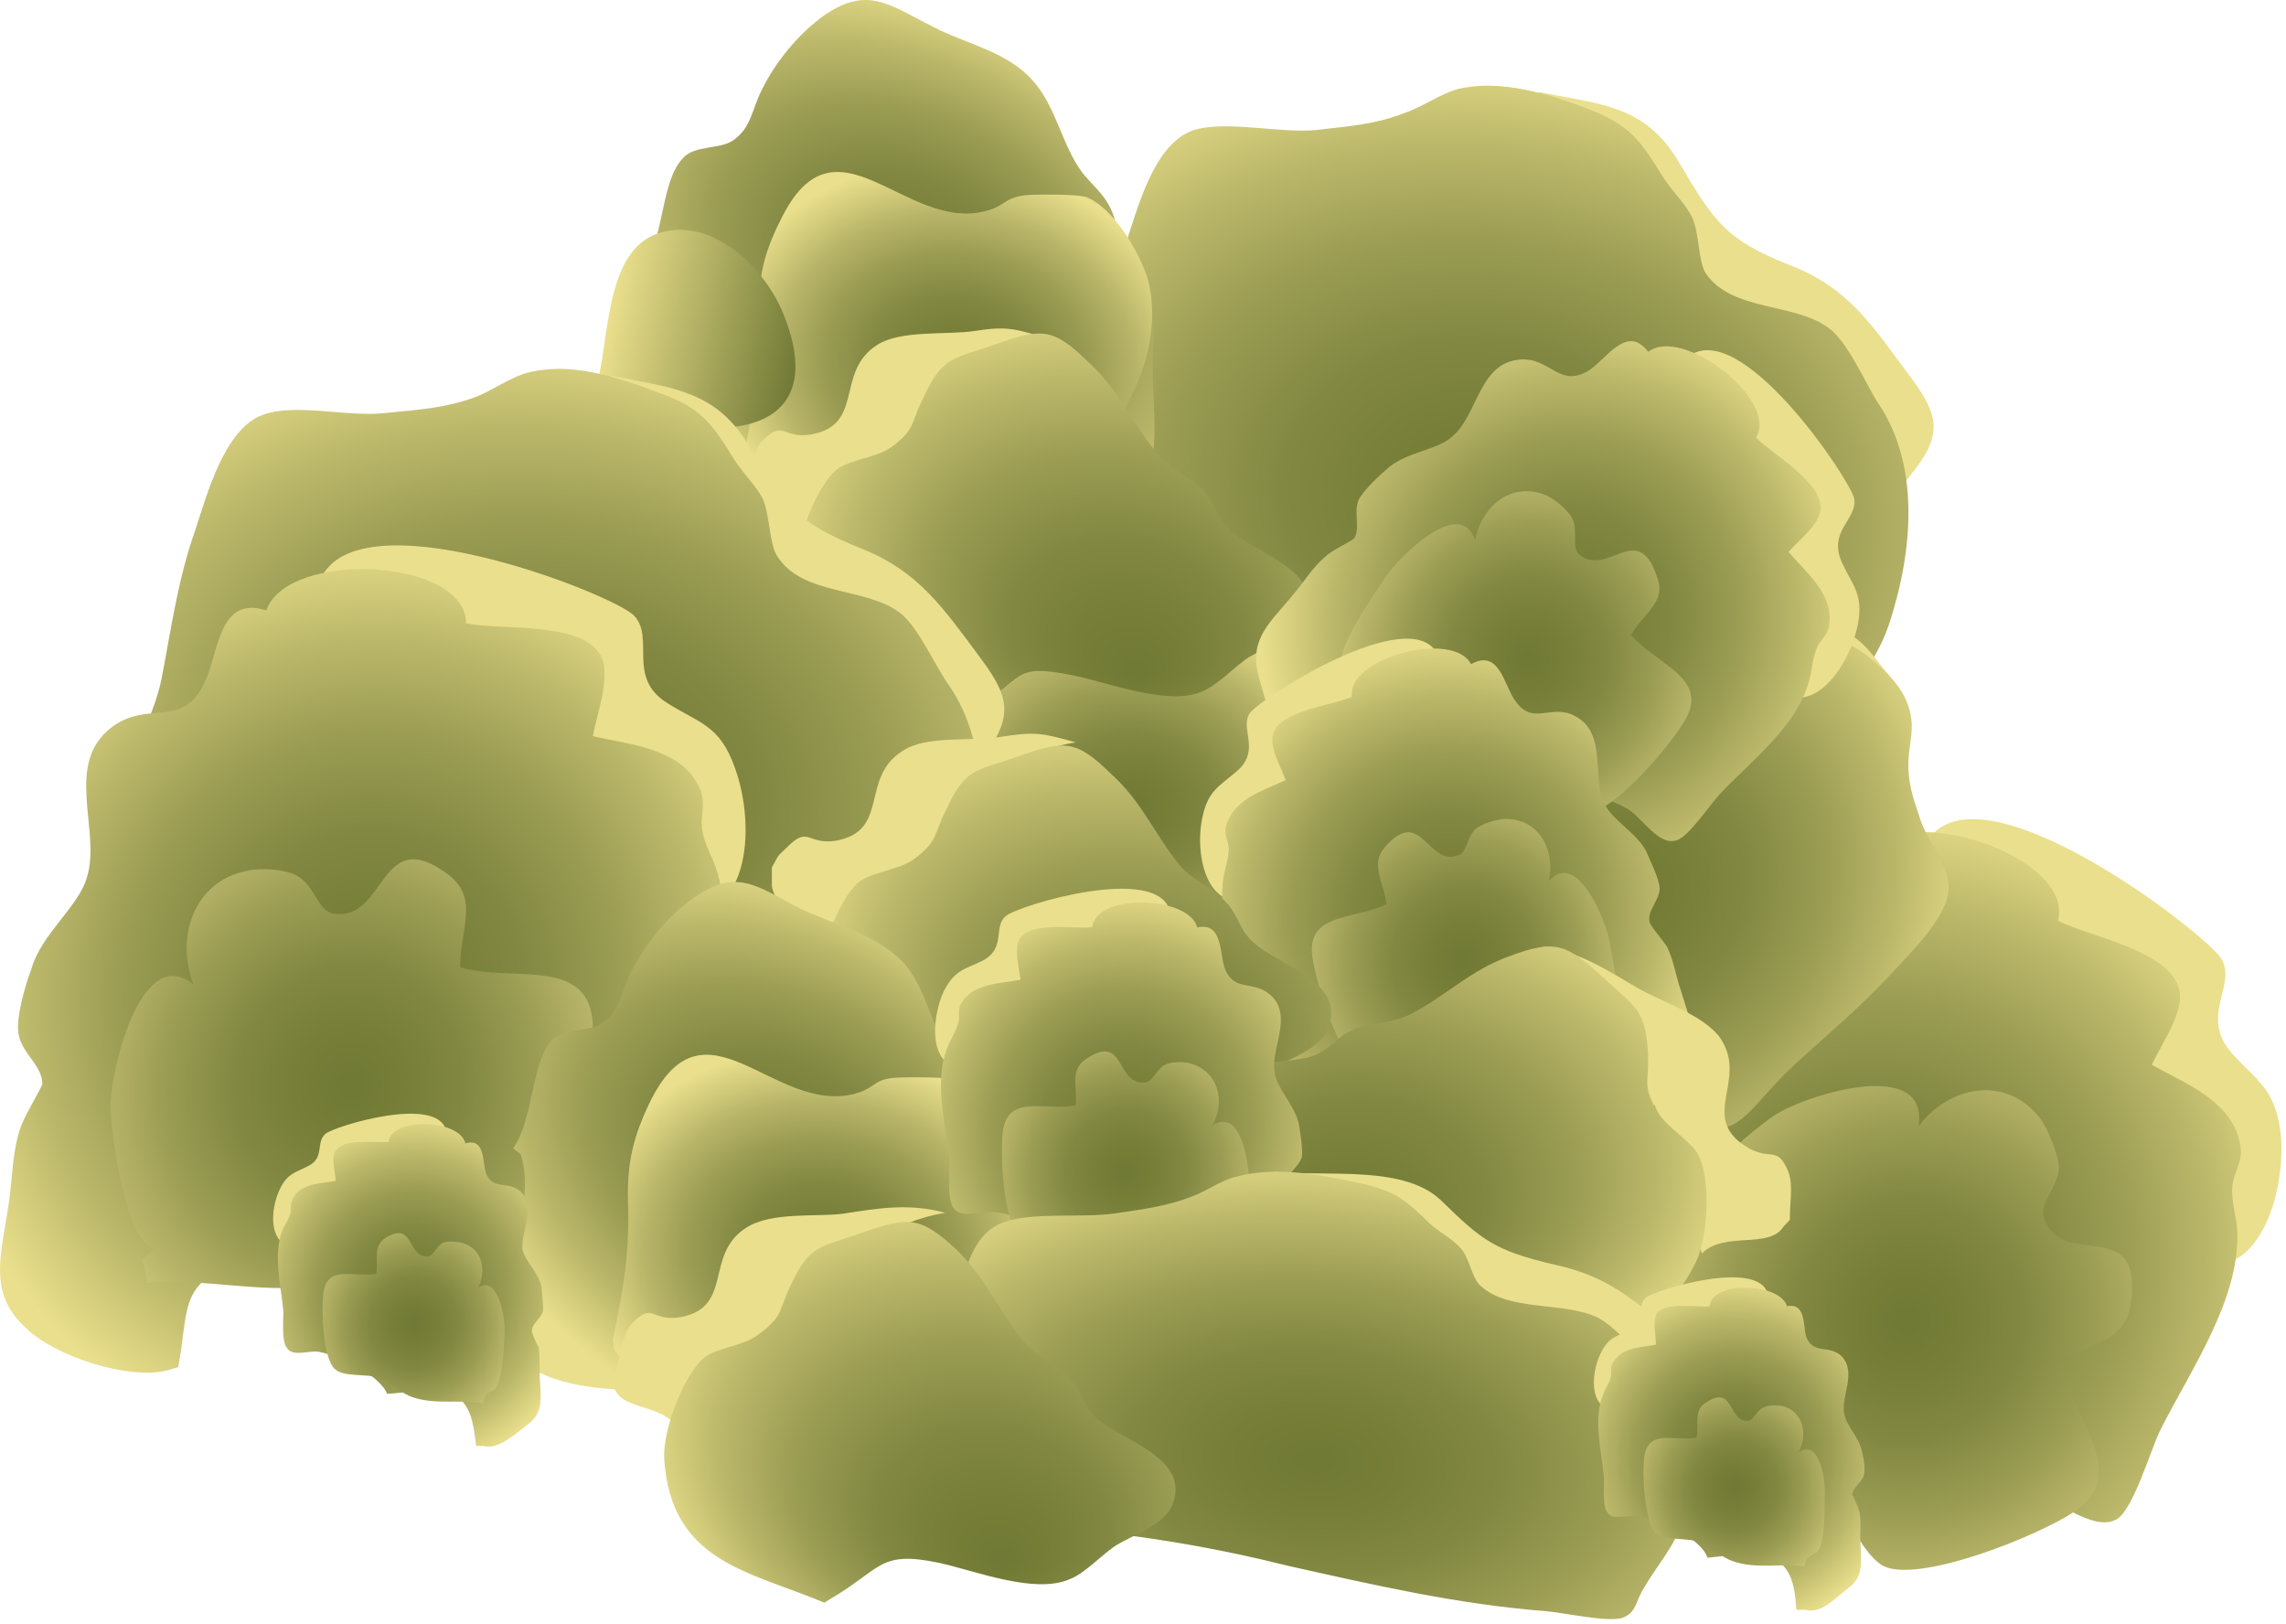 
        <svg xmlns:rdf="http://www.w3.org/1999/02/22-rdf-syntax-ns#" xmlns="http://www.w3.org/2000/svg" xmlns:cc="http://creativecommons.org/ns#" xmlns:xlink="http://www.w3.org/1999/xlink" xmlns:dc="http://purl.org/dc/elements/1.1/" x="0px" y="0px" width="501" height="356" viewBox="0 0 501 356" xml:space="preserve">
            <title>Porites lobata (lobe coral)</title>
            <desc xmlns:ian_image_library="https://ian.umces.edu/media-library/">
                <ian_image_library:title>Porites lobata (lobe coral)</ian_image_library:title>
                <ian_image_library:descr>Illustration of lobe coral (Porites lobata).</ian_image_library:descr>
                <ian_image_library:scene>
                    <ian_image_library:contains>reef, corals, koa, amu, Cnidaria, Anthozoa, Hexacorallia, Scleractinia, Poritidae, Porites </ian_image_library:contains>
                    <ian_image_library:when>2010-07-30</ian_image_library:when>
                </ian_image_library:scene>
            </desc>
            
<defs>
</defs>
<path fill="#EADF8C" d="M422.552,184.093c11.633-17.45,60.708,20.303,64.337,26.093c3.344,6.013-4.969,12.467,2.277,20.673
	c5.537,6.107,9.589,7.847,10.695,17.782c1.275,14.28-6.245,35.542-21.781,26.336c-10.419-5.792-5.926-12.202-9.732-23.024
	c-1.256-4.091-4.569-7.329-5.549-11.623c-1.129-5.209,2.172-12.182,0.496-16.864c-1.962-4.534-15.229-12.791-19.532-16.283
	c-8.091-6.182-16.244-7.679-19.967-17.065c-0.474-1.383-1.243-2.615-2.203-4.145L422.552,184.093z"/>
<radialGradient id="ian_symbols_c2d37758debdb4745186a62fc7e696bd" cx="501.007" cy="466.506" r="150.491" gradientTransform="matrix(0.585 0.305 0.303 -0.619 -24.893 413.291)" gradientUnits="userSpaceOnUse">
	<stop  offset="0" style="stop-color:#707935"/>
	<stop  offset="0.164" style="stop-color:#767E37"/>
	<stop  offset="0.35" style="stop-color:#828842"/>
	<stop  offset="0.547" style="stop-color:#999B52"/>
	<stop  offset="0.751" style="stop-color:#B9B669"/>
	<stop  offset="0.959" style="stop-color:#E2D986"/>
	<stop  offset="1" style="stop-color:#EADF8C"/>
</radialGradient>
<path fill="url(#ian_symbols_c2d37758debdb4745186a62fc7e696bd)" d="M340.631,346.959c-8.68-0.294-15.955-14.132-20.838-21.916c-6.191-9.936-1.076-17.383,3.227-27.528
	c2.036-4.882,3.228-10.493,6.561-15.354c1.033-1.709,6.813-7.447,7.129-8.269c0.992-3.818-2.657-7.679-2.13-12.277
	c0.401-3.43,4.157-9.64,5.77-12.539c4.503-7.077,13.511-10.326,17.285-16.527c5.17-8.756,0.93-25.028,13.101-30.08
	c9.091-3.765,14.829,4.726,22.001-3.535c4.725-5.325,7.625-18.377,17.128-12c8.058-11.607,44.782,0.917,41.175,14.849
	c6.792,3.429,23.521,6.359,26.356,14.334c1.888,4.999-3.639,12.487-5.791,17.233c7.277,4.177,18.174,7.983,19.472,18.225
	c0.398,3.355-1.668,5.507-1.848,8.597c-0.211,3.745,1.004,6.392,1.107,9.944c0.465,15-10.398,30.293-17.001,43.54
	c-2.025,4.239-5.695,16.737-9.238,19.175c-4.895,3.059-12.023-3.564-17.972-4.925c-10.939-1.888-37.104-0.2-44.951,8.975
	c-10.168-4.683-22.729-12.562-34.235-12.593c-12.689,0.063-18.964,12.487-24.068,22.677h-2.238V346.959z"/>
<radialGradient id="ian_symbols_39217b0000f7b7846d5d15f94226e510" cx="653.252" cy="435.442" r="110.498" gradientTransform="matrix(0.196 0.654 0.628 -0.219 16.615 -42.404)" gradientUnits="userSpaceOnUse">
	<stop  offset="0" style="stop-color:#707935"/>
	<stop  offset="0.165" style="stop-color:#767E37"/>
	<stop  offset="0.351" style="stop-color:#828842"/>
	<stop  offset="0.547" style="stop-color:#999B52"/>
	<stop  offset="0.75" style="stop-color:#B8B569"/>
	<stop  offset="0.956" style="stop-color:#E1D886"/>
	<stop  offset="1" style="stop-color:#EADF8C"/>
</radialGradient>
<path fill="url(#ian_symbols_39217b0000f7b7846d5d15f94226e510)" d="M368.161,268.469c-2.215-5.621,17.17-22.212,21.948-24.764c7.214-4.093,32.547-11.855,30.386,3.1
	c6.792-8.9,18.94-11.188,26.388-2.024c1.823,2.258,4.249,8.175,4.367,11.074c-0.212,4.387-4.41,7.856-3.313,10.99
	c4.028,11.928,21.811-1.098,19.037,18.898c-1.35,8.731-8.85,8.31-15.473,12.667c2.553,12.222,15.862,24.712,2.826,33.076
	c-8.174,5.314-33.676,15.512-41.543,11.739c-6.023-3.483-9.546-15.926-14.671-21.452c-5.336-5.791-12.277-8.038-17.593-13.839
	c-8.711-10.525-11.749-25.607-19.228-36.872c1.14-0.928,3.102-3.228,3.797-3.459L368.161,268.469z"/>
<path fill="#EADF8C" d="M405.222,114.199c5.717-1.044,12.119-7.793,15.694-13.009c5.105-7.42,2.817-11.766-2.552-19.028
	c-8.1-10.862-13.246-19.12-26.094-24.045c-14.133-5.622-16.538-9.449-24.353-22.622c-7.436-12.579-17.202-12.59-30.829-15.357
	L405.222,114.199z"/>
<radialGradient id="ian_symbols_fd7bf99b2b55e7f43952047587b82064" cx="290.519" cy="611.239" r="198.607" gradientTransform="matrix(0.644 0.131 0.103 -0.506 76.438 381.973)" gradientUnits="userSpaceOnUse">
	<stop  offset="0" style="stop-color:#707935"/>
	<stop  offset="0.164" style="stop-color:#767E37"/>
	<stop  offset="0.35" style="stop-color:#828842"/>
	<stop  offset="0.547" style="stop-color:#999B52"/>
	<stop  offset="0.751" style="stop-color:#B9B669"/>
	<stop  offset="0.959" style="stop-color:#E2D986"/>
	<stop  offset="1" style="stop-color:#EADF8C"/>
</radialGradient>
<path fill="url(#ian_symbols_fd7bf99b2b55e7f43952047587b82064)" d="M244.455,118.817c-17.434-5.453-8.373-17.501-5.337-32.368c2.231-10.742,3.75-21.89,7.385-32.42
	c2.716-7.885,6.116-22.122,14.733-25.381c6.961-2.437,19.069,0.606,27.095-0.143c7.541-0.88,13.258-1.26,19.712-3.829
	c3.84-1.329,7.32-3.929,11.265-5.109c9.166-2.314,19.682,0.864,28.539,4.229c9.515,3.638,11.519,6.839,16.696,15.113
	c1.697,2.742,4.821,5.67,6.245,8.628c1.688,3.385,1.308,9.582,3.026,12.339c5.759,8.512,19.713,6.375,27.147,12.15
	c4.007,3.006,7.857,11.876,10.517,16.137c9.491,13.843,7.752,32.791,2.457,48.848c-3.037,8.712-8.714,14.602-12.953,22.111
	c-2.615,3.967-2.615,7.368-6.539,8.543c-3.544,1.17-14.217-3.012-18.1-3.766c-21.367-4.288-40.71-12.149-60.392-20.456
	c-14.712-5.9-27.896-10.658-43.391-14.349c-8.699-2.405-16.131-8.832-25.074-10.22L244.455,118.817z"/>
<radialGradient id="ian_symbols_15f042c25335f1649565af9f11798d66" cx="169.677" cy="698.354" r="126.388" gradientTransform="matrix(0.572 0.329 0.224 -0.418 -53.045 296.691)" gradientUnits="userSpaceOnUse">
	<stop  offset="0" style="stop-color:#707935"/>
	<stop  offset="0.164" style="stop-color:#767E37"/>
	<stop  offset="0.35" style="stop-color:#828842"/>
	<stop  offset="0.547" style="stop-color:#999B52"/>
	<stop  offset="0.751" style="stop-color:#B9B669"/>
	<stop  offset="0.959" style="stop-color:#E2D986"/>
	<stop  offset="1" style="stop-color:#EADF8C"/>
</radialGradient>
<path fill="url(#ian_symbols_15f042c25335f1649565af9f11798d66)" d="M141.153,58.226c4.509-6.427,3.66-18.65,8.596-23.64c2.49-2.838,8.28-1.761,11.132-3.976
	c3.766-2.791,3.766-6.207,6.003-10.779c2.99-6.107,7.973-12.393,13.879-16.553c9.507-6.55,14.46-2.016,23.757,2.604
	c6.971,3.698,16.019,5.278,21.747,11.698c5.3,5.8,6.381,14.28,11.091,20.47c3.191,3.75,5.347,5.164,6.802,9.557
	c1.124,3.797-0.607,7.837,1.091,11.222c1.494,3.102,5.289,3.725,6.76,7.458c1.703,4.039,0.548,9.007,0.624,13.219
	c-0.043,18.301,4.54,29.027-16.86,35.613c-17.33,4.89-39.593-3.518-57.583-3.75c-10.389-0.299-34.445,1.336-38.543-12.039
	c-3.755-12.092,7.287-27.09,3.173-39.811L141.153,58.226z"/>
<radialGradient id="ian_symbols_ecbc40e4893285e435607adde018c90c" cx="106.954" cy="646.639" r="80.748" gradientTransform="matrix(0.644 0.131 0.111 -0.542 69.247 417.07)" gradientUnits="userSpaceOnUse">
	<stop  offset="0" style="stop-color:#707935"/>
	<stop  offset="0.165" style="stop-color:#767E37"/>
	<stop  offset="0.351" style="stop-color:#828842"/>
	<stop  offset="0.547" style="stop-color:#999B52"/>
	<stop  offset="0.75" style="stop-color:#B8B569"/>
	<stop  offset="0.956" style="stop-color:#E1D886"/>
	<stop  offset="1" style="stop-color:#EADF8C"/>
</radialGradient>
<path fill="url(#ian_symbols_ecbc40e4893285e435607adde018c90c)" d="M163.006,100.021c2.157-10.875,3.708-19.935,3.328-30.119c-0.272-8.537,0.914-14.146,4.726-21.656
	c12.013-24.934,27.215,2.762,45.061-2.016c4.726-1.271,3.909-3.273,10.088-3.549c2.504-0.073,9.719-0.123,11.787,0.49
	c5.541,2.062,10.994,10.786,13.304,17.186c4.558,14.793-4.296,33.931-16.421,41.06c-9.034,5.247-26.44,8.691-36.418,7.689
	c-5.88-0.575-34.769-3.962-35.196-10.067"/>
<radialGradient id="ian_symbols_3025d580a3bad1b46583e8b5f7b47fbb" cx="193.747" cy="521.816" r="80.724" gradientTransform="matrix(0.644 0.131 0.111 -0.542 65.82 433.875)" gradientUnits="userSpaceOnUse">
	<stop  offset="0" style="stop-color:#707935"/>
	<stop  offset="0.165" style="stop-color:#767E37"/>
	<stop  offset="0.351" style="stop-color:#828842"/>
	<stop  offset="0.547" style="stop-color:#999B52"/>
	<stop  offset="0.75" style="stop-color:#B8B569"/>
	<stop  offset="0.956" style="stop-color:#E1D886"/>
	<stop  offset="1" style="stop-color:#EADF8C"/>
</radialGradient>
<path fill="url(#ian_symbols_3025d580a3bad1b46583e8b5f7b47fbb)" d="M201.603,195.759c2.125-10.895,3.782-19.8,3.385-29.947c-0.315-8.713,0.912-14.182,4.637-21.812
	c12.054-24.944,27.338,2.89,45.149-1.872c5.058-1.456,3.813-3.439,10.025-3.728c2.511-0.071,9.798,0.062,11.876,0.664
	c5.546,2.045,10.988,10.756,13.205,17.038c4.662,14.922-4.208,34.087-16.316,41.217c-9.06,5.252-26.547,8.513-36.423,7.677
	c-5.996-0.716-34.885-4.122-35.296-10.238"/>
<linearGradient id="ian_symbols_b92591639de688548912a2d6873bce95" gradientUnits="userSpaceOnUse" x1="-52.942" y1="507.93" x2="-10.281" y2="507.93" gradientTransform="matrix(0.98 0.2 0.2 -0.98 83.909 576.553)">
	<stop  offset="0" style="stop-color:#EADF8C"/>
	<stop  offset="1" style="stop-color:#707935"/>
</linearGradient>
<path fill="url(#ian_symbols_b92591639de688548912a2d6873bce95)" d="M131.354,81.983c2.22-10.72,2.035-28.039,13.733-31.096c11.27-3.018,22.645,7.714,26.763,18.324
	c14.606,36.989-40.221,24.095-39.495,13L131.354,81.983z"/>
<path fill="#EADF8C" d="M163.207,107.767c1.488-3.045,1.351-8.712,3.734-11.028c4.936-5.009,4.408-0.417,10.938-1.54
	c11.755-2.22,4.999-13.752,14.476-19.681c5.178-3.232,15.26-2.087,21.093-2.969c7.73-1.213,9.077-0.393,16.823,1.785
	c-22.529,3.455-30.513,30.673-52.835,46.015c-2.411-6.566-12.936-9.15-13.744-15.205"/>
<radialGradient id="ian_symbols_8f034fd357aff894b19427677b31355a" cx="166.749" cy="567.466" r="113.492" fx="186.463" fy="519.839" gradientTransform="matrix(0.644 0.131 0.102 -0.5 76.16 383.157)" gradientUnits="userSpaceOnUse">
	<stop  offset="0" style="stop-color:#707935"/>
	<stop  offset="0.164" style="stop-color:#767E37"/>
	<stop  offset="0.35" style="stop-color:#828842"/>
	<stop  offset="0.547" style="stop-color:#999B52"/>
	<stop  offset="0.751" style="stop-color:#B9B669"/>
	<stop  offset="0.959" style="stop-color:#E2D986"/>
	<stop  offset="1" style="stop-color:#EADF8C"/>
</radialGradient>
<path fill="url(#ian_symbols_8f034fd357aff894b19427677b31355a)" d="M213.296,155.502c11.496-6.759,8.168-10.268,21.748-7.511c7.764,1.526,20.825,6.767,28.212,3.629
	c3.746-1.478,7.479-5.728,10.526-7.642c4.061-2.331,10.842-4.436,12.488-9.287c3.575-9.872-11.434-13.475-16.665-18.495
	c-3.037-2.77-3.143-5.679-5.864-8.669c-2.71-2.963-7.041-4.514-10.246-8.248c-5.404-6.619-8.185-13.801-15.003-19.961
	c-7.687-7.526-10.177-7.436-20.307-3.88c-9.388,3.312-11.56,2.569-15.72,11.527c-3.069,5.969-1.608,6.952-7.142,11.055
	c-3.569,2.452-9.372,2.673-12.134,5.045c-4.418,3.823-9.081,16.079-8.443,21.849c1.423,22.691,18.073,24.828,35.068,31.646
	L213.296,155.502z"/>
<path fill="#EADF8C" d="M201.799,176.295c5.3-0.977,12.016-7.942,15.354-12.778c5.042-7.595,3.159-11.977-2.229-19.244
	c-8.174-11.017-13.626-19.084-26.095-24.031c-14.127-5.643-16.906-9.417-24.622-22.435c-7.456-12.565-17.328-12.772-30.56-15.546
	L201.799,176.295z"/>
<radialGradient id="ian_symbols_2c23d5973cac3234ada2dba066c8fd04" cx="4.467" cy="463.918" r="200.063" gradientTransform="matrix(0.644 0.131 0.103 -0.506 71.318 407.081)" gradientUnits="userSpaceOnUse">
	<stop  offset="0" style="stop-color:#707935"/>
	<stop  offset="0.164" style="stop-color:#767E37"/>
	<stop  offset="0.35" style="stop-color:#828842"/>
	<stop  offset="0.547" style="stop-color:#999B52"/>
	<stop  offset="0.751" style="stop-color:#B9B669"/>
	<stop  offset="0.959" style="stop-color:#E2D986"/>
	<stop  offset="1" style="stop-color:#EADF8C"/>
</radialGradient>
<path fill="url(#ian_symbols_2c23d5973cac3234ada2dba066c8fd04)" d="M37.789,179.084c-17.451-5.458-5.433-15.463-2.379-30.333c2.093-10.889,3.628-22.021,7.335-32.42
	c2.642-8.026,6.441-22.296,14.766-25.377c7.167-2.769,19.075,0.628,27.306-0.479c7.214-0.702,12.909-1.083,19.486-3.486
	c3.738-1.504,7.534-4.277,11.164-5.259c9.466-2.542,19.687,0.871,28.571,4.208c9.814,3.453,11.907,6.819,16.981,14.924
	c1.807,2.893,4.813,5.673,6.228,8.621c1.503,3.755,1.334,9.588,3.054,12.346c5.542,8.866,19.501,6.729,26.941,12.498
	c3.902,2.854,7.826,11.883,10.8,15.969c9.404,13.685,7.747,32.791,2.068,48.88c-2.947,8.838-8.327,14.534-12.941,22.105
	c-2.204,3.924-2.31,7.173-6.154,8.522c-3.837,1.328-14.501-2.849-18.377-3.597c-21.093-4.482-40.458-12.34-60.507-20.62
	c-14.735-5.894-27.795-10.482-43.063-14.533c-8.639-2.278-16.358-8.485-25.351-9.903L37.789,179.084z"/>
<path fill="#EADF8C" d="M333.693,152.079c-0.496-3.508,2.51-10.273,4.936-14.534c3.775-6.207,7.511-7.036,13.395-7.121
	c9.534-0.417,16.327-1.054,22.783,3.829c7.552,5.278,10.473,5.159,21.314,3.469c10.22-1.291,12.772,4.108,18.005,10.437
	L333.693,152.079z"/>
<radialGradient id="ian_symbols_4003f3a9e3e71264c95e33b6e7d99439" cx="849.263" cy="381.225" r="199.422" gradientTransform="matrix(-0.248 -0.302 0.316 -0.286 445.203 560.967)" gradientUnits="userSpaceOnUse">
	<stop  offset="0" style="stop-color:#707935"/>
	<stop  offset="0.164" style="stop-color:#767E37"/>
	<stop  offset="0.35" style="stop-color:#828842"/>
	<stop  offset="0.547" style="stop-color:#999B52"/>
	<stop  offset="0.751" style="stop-color:#B9B669"/>
	<stop  offset="0.959" style="stop-color:#E2D986"/>
	<stop  offset="1" style="stop-color:#EADF8C"/>
</radialGradient>
<path fill="url(#ian_symbols_4003f3a9e3e71264c95e33b6e7d99439)" d="M372.021,244.629c7.984,7.341,12.045-3.098,21.621-11.619c6.475-5.948,13.753-12.002,19.827-18.562
	c4.842-5.169,13.575-13.617,13.575-19.767c0.063-5.347-4.978-10.692-6.35-15.598c-1.465-4.383-2.668-7.656-2.415-12.687
	c0.097-2.616,0.972-5.948,0.633-8.517c-0.601-6.392-5.368-10.647-9.648-14.123c-5.001-3.898-7.71-3.46-14.439-2.675
	c-2.406,0.226-5.2-0.136-7.426,0.386c-2.89,0.773-6.687,3.554-9.111,3.78c-7.12,0.855-9.24-8.011-14.915-9.613
	c-3.059-0.796-9.997,0.996-13.625,1.339c-11.729,0.955-24.111,10.364-33.414,20.646c-5.357,5.695-7.721,11.423-11.707,17.317
	c-2.299,3.112-4.324,4.626-4.314,7.373c0.033,2.743,5.517,6.76,7.057,8.554c7.995,10.084,18.384,17.182,28.646,24.807
	c7.752,5.568,14.007,10.8,20.399,17.646c3.796,3.996,10.146,5.336,13.225,9.587L372.021,244.629z"/>
<path fill="#EADF8C" d="M69.904,127.837c6.909-20.256,64.32,2.288,68.997,7.023c4.774,4.883-1.697,13.61,7.342,19.221
	c7.077,4.484,11.466,4.742,14.793,14.129c4.903,13.305,3.143,35.648-14.324,31.483c-11.619-2.944-8.717-10.518-14.93-19.792
	c-2.615-3.471-6.533-5.701-8.827-9.372c-2.473-4.624-0.623-12.561-3.708-16.168c-2.991-4.065-17.677-8.501-22.702-10.446
	c-9.491-3.638-17.94-2.816-23.79-10.859c-1.075-1.026-1.834-2.24-3.095-3.579L69.904,127.837z"/>
<radialGradient id="ian_symbols_b4c7f6f1ee05abb4796c134f479847cd" cx="-43.09" cy="489.317" r="147.807" gradientTransform="matrix(0.644 0.131 0.138 -0.677 41.173 554.761)" gradientUnits="userSpaceOnUse">
	<stop  offset="0" style="stop-color:#707935"/>
	<stop  offset="0.164" style="stop-color:#767E37"/>
	<stop  offset="0.35" style="stop-color:#828842"/>
	<stop  offset="0.547" style="stop-color:#999B52"/>
	<stop  offset="0.751" style="stop-color:#B9B669"/>
	<stop  offset="0.959" style="stop-color:#E2D986"/>
	<stop  offset="1" style="stop-color:#EADF8C"/>
</radialGradient>
<path fill="url(#ian_symbols_b4c7f6f1ee05abb4796c134f479847cd)" d="M36.623,300.333c-8.458,2.128-24.406-3.008-30.818-9.168c-8.669-7.763-5.496-16.347-3.902-27.338
	c0.849-5.42,0.727-11.094,2.505-16.433c0.442-1.983,4.846-9.195,4.877-9.85c-0.074-4.198-4.709-6.835-5.257-11.159
	c-0.518-3.523,1.508-10.494,2.794-13.858c2.237-8.015,10.509-13.794,12.287-20.44c3.011-10.172-5.074-24.473,5.151-32.538
	c8.005-6.274,15.51,0.28,20.383-9.564c3.312-6.297,3.004-19.702,13.7-16.211c4.767-13.412,43.833-11.45,43.8,2.81
	c7.368,1.572,24.413-0.38,29.104,6.449c3.097,4.245-0.362,12.985-1.322,18.288c8.037,1.957,19.839,2.468,23.634,11.967
	c1.124,3.154-0.169,5.854,0.365,8.711c0.574,3.675,2.506,6.069,3.401,9.562c4.193,14.176-2.625,31.811-5.453,46.311
	c-0.939,4.642-1.318,17.635-4.33,20.989c-4.023,4.438-12.392-0.116-18.5,0.306c-11.222,1.074-35.997,9.743-41.401,20.799
	c-11.164-1.551-25.229-5.696-36.439-2.552c-12.209,3.605-9.839,10.972-12.16,22.204L36.623,300.333z"/>
<radialGradient id="ian_symbols_7828de336f3368b47d1335b23b87dd75" cx="-43.145" cy="459.711" r="110.439" gradientTransform="matrix(0.644 0.131 0.138 -0.677 41.173 554.761)" gradientUnits="userSpaceOnUse">
	<stop  offset="0" style="stop-color:#707935"/>
	<stop  offset="0.165" style="stop-color:#767E37"/>
	<stop  offset="0.351" style="stop-color:#828842"/>
	<stop  offset="0.547" style="stop-color:#999B52"/>
	<stop  offset="0.75" style="stop-color:#B8B569"/>
	<stop  offset="0.956" style="stop-color:#E1D886"/>
	<stop  offset="1" style="stop-color:#EADF8C"/>
</radialGradient>
<path fill="url(#ian_symbols_7828de336f3368b47d1335b23b87dd75)" d="M33.923,273.585c-6.092-0.233-9.936-26.105-9.661-31.789c0.243-8.459,6.924-35.176,18.151-26.029
	c-4.087-10.609,0.27-22.688,11.649-24.902c2.917-0.771,9.096-0.379,11.45,1.329c3.538,2.256,4.286,7.541,7.567,8.035
	c11.755,1.783,9.902-20.216,25.35-8.404c6.633,5.2,2.351,11.929,2.416,20.166c11.496,3.427,28.871-2.752,29.099,13.256
	c0.21,9.854-4.299,37.969-11.36,43.022c-5.911,4.103-18.149,1.55-25.502,3.407c-7.278,1.973-12.715,7.53-20.366,9.513
	c-13.02,3.038-27.174-1.286-40.421-0.021c-0.058-1.444-1.061-4.428-1.029-5.073L33.923,273.585z"/>
<path fill="#EADF8C" d="M369.953,78.208c11.411-9.007,35.237,26.436,36.419,31.022c0.76,4.621-5.812,7.039-2.711,14.018
	c2.447,5.278,4.788,6.996,3.481,13.763c-2.005,9.739-10.948,21.921-19.376,12.524c-5.516-6.106-1.128-9.281-1.401-17.202
	c-0.106-2.885-1.836-5.659-1.625-8.743c0.296-3.597,3.84-7.493,3.818-10.875c-0.411-3.38-7.257-11.617-9.354-14.982
	c-4.019-5.757-9.07-8.378-9.557-15.271c-0.264-1.129-0.115-2.288-0.39-3.376L369.953,78.208z"/>
<radialGradient id="ian_symbols_927779f6860d13747df5c5284b85407d" cx="316.961" cy="556.393" r="102.132" gradientTransform="matrix(0.464 0.479 0.467 -0.496 -63.665 259.781)" gradientUnits="userSpaceOnUse">
	<stop  offset="0" style="stop-color:#707935"/>
	<stop  offset="0.164" style="stop-color:#767E37"/>
	<stop  offset="0.35" style="stop-color:#828842"/>
	<stop  offset="0.547" style="stop-color:#999B52"/>
	<stop  offset="0.751" style="stop-color:#B9B669"/>
	<stop  offset="0.959" style="stop-color:#E2D986"/>
	<stop  offset="1" style="stop-color:#EADF8C"/>
</radialGradient>
<path fill="url(#ian_symbols_927779f6860d13747df5c5284b85407d)" d="M285.378,165.775c-5.528-2.051-8.026-12.051-9.65-18.042c-1.961-7.889,2.953-11.603,7.511-17.208
	c2.478-2.846,4.281-6.09,7.36-8.643c1.033-1.088,5.864-3.485,6.117-3.829c1.529-2.253-0.147-5.643,1.044-8.517
	c1.171-2.236,4.663-5.469,6.613-7.121c4.188-3.485,10.812-3.774,13.985-6.833c5.547-4.737,5.77-15.925,14.597-16.77
	c6.813-0.645,8.628,6.291,15.125,2.457c3.986-2.484,8.416-10.364,13.142-4.176c7.446-5.728,28.667,10.551,23.626,18.794
	c3.626,3.704,13.92,9.372,14.163,15.188c0.18,3.679-4.819,7.235-7.013,9.876c3.597,4.371,10.041,9.238,8.85,16.163
	c-0.285,2.294-2.215,3.28-2.753,5.121c-0.981,2.52-0.938,4.624-1.603,6.945c-2.701,9.972-12.52,17.392-19.429,24.686
	c-2.067,2.13-7.089,9.734-9.703,10.31c-3.944,1.181-7.257-4.821-10.694-6.909c-6.603-3.738-23.846-8.258-30.681-4.217
	c-5.748-5.116-12.014-13.085-19.544-15.622c-8.437-2.588-14.807,4.171-19.966,9.508L285.378,165.775z"/>
<radialGradient id="ian_symbols_2af7dfc67458c054b535ef39c9208d52" cx="316.937" cy="538.536" r="75.207" gradientTransform="matrix(0.464 0.479 0.467 -0.496 -63.665 259.781)" gradientUnits="userSpaceOnUse">
	<stop  offset="0" style="stop-color:#707935"/>
	<stop  offset="0.165" style="stop-color:#767E37"/>
	<stop  offset="0.351" style="stop-color:#828842"/>
	<stop  offset="0.547" style="stop-color:#999B52"/>
	<stop  offset="0.75" style="stop-color:#B8B569"/>
	<stop  offset="0.956" style="stop-color:#E1D886"/>
	<stop  offset="1" style="stop-color:#EADF8C"/>
</radialGradient>
<path fill="url(#ian_symbols_2af7dfc67458c054b535ef39c9208d52)" d="M294.67,146.087c-3.228-2.459,7.088-16.531,8.984-19.638c3.355-4.841,16.517-17.755,19.617-8.021
	c1.54-7.764,8.101-12.919,15.506-9.897c1.687,0.653,4.998,3.252,5.863,5.273c1.203,2.625-0.168,5.864,1.266,7.491
	c6.117,5.744,13.004-7.714,17.255,5.169c2.131,5.458-2.835,7.714-5.673,12.677c5.315,6.444,17.339,9.366,11.738,18.8
	c-3.27,5.659-15.799,20.293-21.694,20.35c-4.916,0.296-10.611-6.095-15.483-7.736c-4.936-1.825-9.86-0.865-14.797-2.642
	c-8.723-3.063-15.092-11.192-22.95-15.631c0.314-0.844,1.075-3.021,1.286-3.374L294.67,146.087z"/>
<path fill="#EADF8C" d="M314.941,143.192c-6.054-11.074-38.549,9.668-41.07,13.131c-2.194,3.312,2.363,7.874-2.479,12.403
	c-4.07,3.613-6.613,4.334-7.879,10.447c-1.856,8.592,1.35,21.9,11.57,17.197c6.908-3.248,4.334-7.362,7.414-13.986
	c1.076-2.371,3.334-4.214,4.314-6.717c1.075-3.022-0.771-7.374,0.803-10.283c1.37-2.558,10.009-7.094,12.761-8.818
	c5.495-3.438,10.62-4.087,13.49-9.719c0.4-0.684,0.821-1.377,1.476-2.393L314.941,143.192z"/>
<radialGradient id="ian_symbols_3dcf4d1efb791f24d1096eaa1372a7f1" cx="795.589" cy="748.445" r="92.499" gradientTransform="matrix(-0.615 0.259 -0.235 -0.639 982.23 473.106)" gradientUnits="userSpaceOnUse">
	<stop  offset="0" style="stop-color:#707935"/>
	<stop  offset="0.164" style="stop-color:#767E37"/>
	<stop  offset="0.35" style="stop-color:#828842"/>
	<stop  offset="0.547" style="stop-color:#999B52"/>
	<stop  offset="0.751" style="stop-color:#B9B669"/>
	<stop  offset="0.959" style="stop-color:#E2D986"/>
	<stop  offset="1" style="stop-color:#EADF8C"/>
</radialGradient>
<path fill="url(#ian_symbols_3dcf4d1efb791f24d1096eaa1372a7f1)" d="M355.698,246.446c5.199,0.169,9.15-7.782,12.694-12.349c4.461-5.771,1.899-10.538,0-16.971
	c-1.117-3.143-1.519-6.519-3.027-9.587c-0.77-1.234-3.934-4.99-3.829-5.485c-0.621-2.372,2.131-4.735,2.204-7.32
	c-0.138-2.287-2.119-6.127-2.942-8.151c-2.268-4.319-7.699-6.872-9.303-10.759c-2.626-5.594,0.738-15.134-6.244-18.856
	c-5.188-2.887-9.261,2.199-13.1-3.287c-2.511-3.307-3.47-11.643-9.757-8.125c-3.891-7.559-27.263-1.451-26.103,7.165
	c-4.387,1.893-14.787,2.879-17.032,7.469c-1.487,3.053,1.476,7.787,2.499,10.772c-4.599,2.22-11.539,4.019-13.12,10.325
	c-0.442,1.95,0.812,3.313,0.653,5.105c-0.169,2.457-0.929,3.965-1.203,6.264c-1.454,9.207,4.261,19.037,7.3,27.326
	c0.939,2.817,2.405,10.611,4.557,12.036c2.637,2.17,8.266,0.659,11.862,0.3c6.729-0.803,21.846-0.766,25.969,5.163
	c6.688-2.258,14.903-6.771,22.086-6.16c7.594,0.579,10.45,8.573,12.856,15.124H355.698z"/>
<radialGradient id="ian_symbols_7014a37c0410ffc479ddad90331ce6ab" cx="795.474" cy="733.29" r="67.655" gradientTransform="matrix(-0.615 0.259 -0.235 -0.639 982.23 473.106)" gradientUnits="userSpaceOnUse">
	<stop  offset="0" style="stop-color:#707935"/>
	<stop  offset="0.165" style="stop-color:#767E37"/>
	<stop  offset="0.351" style="stop-color:#828842"/>
	<stop  offset="0.547" style="stop-color:#999B52"/>
	<stop  offset="0.75" style="stop-color:#B8B569"/>
	<stop  offset="0.956" style="stop-color:#E1D886"/>
	<stop  offset="1" style="stop-color:#EADF8C"/>
</radialGradient>
<path fill="url(#ian_symbols_7014a37c0410ffc479ddad90331ce6ab)" d="M353.079,226.043c3.639-0.991,0.231-16.089-0.297-19.591c-0.928-4.915-7.171-20.376-13.393-13.312
	c1.612-6.938-2.185-13.698-9.397-13.672c-1.688,0.011-5.315,1.028-6.655,2.256c-1.867,1.81-1.867,5.207-3.67,5.702
	c-6.866,2.593-8.1-10.885-16.042-1.888c-3.513,3.913-0.316,7.668,0.221,12.624c-6.792,3.396-17.549,1.834-16.241,11.412
	c0.738,5.927,5.863,22.274,10.694,24.573c3.733,1.931,11.021-1.371,15.503-1.012c4.8,0.231,8.649,2.919,13.332,2.952
	c7.994,0.55,16.315-3.817,24.237-4.724c0.221-0.993,0.273-2.967,0.104-3.261L353.079,226.043z"/>
<path fill="#EADF8C" d="M169.161,190.134c1.793-3.271,0.881-2.055,3.265-4.395c4.936-4.983,4.402-0.424,10.937-1.521
	c11.739-2.25,5.009-13.758,14.486-19.67c5.088-3.407,14.839-2.066,21.082-3.01c7.716-1.198,9.068-1.026,16.81,1.154
	c-22.506,3.428-29.524,28.581-52.823,46.671c-2.7-6.392-12.925-9.135-13.758-15.208L169.161,190.134L169.161,190.134z"/>
<radialGradient id="ian_symbols_1c90f199073a4c743d20f07e8ce5fe1a" cx="201.654" cy="440.746" r="113.456" fx="221.362" fy="393.134" gradientTransform="matrix(0.644 0.131 0.102 -0.5 71.61 405.465)" gradientUnits="userSpaceOnUse">
	<stop  offset="0" style="stop-color:#707935"/>
	<stop  offset="0.164" style="stop-color:#767E37"/>
	<stop  offset="0.35" style="stop-color:#828842"/>
	<stop  offset="0.547" style="stop-color:#999B52"/>
	<stop  offset="0.751" style="stop-color:#B9B669"/>
	<stop  offset="0.959" style="stop-color:#E2D986"/>
	<stop  offset="1" style="stop-color:#EADF8C"/>
</radialGradient>
<path fill="url(#ian_symbols_1c90f199073a4c743d20f07e8ce5fe1a)" d="M212.719,243.409c11.486-6.75,13.717-7.91,27.338-5.188c7.779,1.552,20.799,6.772,28.192,3.648
	c3.745-1.495,7.478-5.736,10.537-7.656c4.061-2.3,10.831-4.429,12.477-9.26c3.575-9.915-11.402-13.499-16.675-18.5
	c-2.996-2.794-3.122-5.695-5.822-8.67c-2.7-2.995-7.173-4.661-10.179-8.1c-5.511-6.765-8.289-13.964-15.097-20.103
	c-7.714-7.513-10.188-7.456-20.609-3.702c-9.08,3.132-11.238,2.368-15.415,11.358c-3.085,5.97-1.63,6.941-7.444,11.243
	c-3.265,2.215-8.96,2.617-11.831,4.84c-4.408,3.798-9.085,16.065-8.462,21.845c1.129,22.887,18.078,24.849,35.101,31.619"/>
<path fill="#EADF8C" d="M392.273,267.349c-0.095-3.523,0.813-7.366-0.314-10.498c-2.605-6.223-3.808-2.058-9.522-5.717
	c-10-6.507,0.737-14.47-5.401-23.604c-3.648-5.167-13.067-7.994-18.478-11.2c-6.666-3.923-12.467-7.722-20.419-8.902
	c19.322,11.908,29.048,45.796,34.827,67.29c4.936-5.02,14.828-0.822,17.95-5.959L392.273,267.349z"/>
<radialGradient id="ian_symbols_ee4de6021cd15e143dec2bb175751915" cx="773.278" cy="409.291" r="113.39" fx="792.975" fy="361.706" gradientTransform="matrix(-0.644 -0.131 0.102 -0.5 767.709 553.346)" gradientUnits="userSpaceOnUse">
	<stop  offset="0" style="stop-color:#707935"/>
	<stop  offset="0.164" style="stop-color:#767E37"/>
	<stop  offset="0.35" style="stop-color:#828842"/>
	<stop  offset="0.547" style="stop-color:#999B52"/>
	<stop  offset="0.751" style="stop-color:#B9B669"/>
	<stop  offset="0.959" style="stop-color:#E2D986"/>
	<stop  offset="1" style="stop-color:#EADF8C"/>
</radialGradient>
<path fill="url(#ian_symbols_ee4de6021cd15e143dec2bb175751915)" d="M321.798,290.077c-8.29-10.547-1.077-13.223-14.693-15.955c-7.73-1.54-21.632-2.003-27.349-7.771
	c-2.952-2.637-4.683-8.133-6.887-11.023c-2.373-3.796-8.174-8.258-7.604-13.479c0.602-10.619,15.736-8.142,22.401-10.407
	c3.839-1.342,5.116-4.063,8.756-5.707c3.67-1.646,8.553-1.287,12.697-3.461c7.742-3.986,13.101-9.669,21.79-12.761
	c10.021-3.712,12.371-2.625,20.271,4.557c7.193,6.741,9.366,6.866,9.999,16.686c0.327,6.602-1.508,7.088,2.299,13.216
	c2.109,3.363,7.236,6.128,8.732,9.196c2.858,5.241,2.088,18.298-0.591,23.54c-10.188,20.398-26.336,15.621-44.445,15.263
	L321.798,290.077z"/>
<radialGradient id="ian_symbols_8a30f9d4d05b61842154d981b39b4c14" cx="186.211" cy="415.408" r="126.533" gradientTransform="matrix(0.572 0.329 0.224 -0.418 -27.675 366.399)" gradientUnits="userSpaceOnUse">
	<stop  offset="0" style="stop-color:#707935"/>
	<stop  offset="0.164" style="stop-color:#767E37"/>
	<stop  offset="0.35" style="stop-color:#828842"/>
	<stop  offset="0.547" style="stop-color:#999B52"/>
	<stop  offset="0.751" style="stop-color:#B9B669"/>
	<stop  offset="0.959" style="stop-color:#E2D986"/>
	<stop  offset="1" style="stop-color:#EADF8C"/>
</radialGradient>
<path fill="url(#ian_symbols_8a30f9d4d05b61842154d981b39b4c14)" d="M112.476,251.678c4.482-6.413,3.951-18.838,8.49-23.795c2.584-2.678,8.353-1.591,11.21-3.817
	c3.782-2.784,3.798-6.202,6.013-10.778c2.991-6.117,7.974-12.403,13.885-16.548c9.72-6.908,14.471-2.016,23.736,2.604
	c7.213,3.354,16.057,5.264,22.054,11.507c5.33,5.79,6,14.312,10.8,20.661c3.191,3.733,5.257,4.999,6.819,9.535
	c1.398,3.607-0.332,7.645,1.081,11.243c1.414,2.951,5.285,3.711,7.077,7.255c1.704,4.051,0.242,9.218,0.315,13.416
	c0.248,18.108,4.53,29.024-16.642,35.27c-17.561,5.23-39.811-3.176-57.808-3.407c-10.405-0.285-34.435,1.339-38.565-12.024
	c-3.723-12.119,7.304-27.097,3.175-39.814L112.476,251.678z"/>
<radialGradient id="ian_symbols_9b5a42e6a07b0214950d49926a9a2656" cx="123.162" cy="362.308" r="81.405" gradientTransform="matrix(0.644 0.131 0.111 -0.542 61.439 455.351)" gradientUnits="userSpaceOnUse">
	<stop  offset="0" style="stop-color:#707935"/>
	<stop  offset="0.165" style="stop-color:#767E37"/>
	<stop  offset="0.351" style="stop-color:#828842"/>
	<stop  offset="0.547" style="stop-color:#999B52"/>
	<stop  offset="0.75" style="stop-color:#B8B569"/>
	<stop  offset="0.956" style="stop-color:#E1D886"/>
	<stop  offset="1" style="stop-color:#EADF8C"/>
</radialGradient>
<path fill="url(#ian_symbols_9b5a42e6a07b0214950d49926a9a2656)" d="M134.335,293.476c2.427-11.064,3.687-19.934,3.292-30.111c-0.244-8.555,1.216-14.354,4.724-21.653
	c12.029-24.922,27.222,2.753,45.067-2.026c5.025-1.443,3.78-3.438,10.114-3.553c2.504-0.076,9.692-0.105,11.785,0.507
	c5.542,2.065,10.979,10.756,13.289,17.17c4.863,14.596-4.313,33.938-16.399,41.07c-9.069,5.23-26.479,8.688-36.423,7.698
	c-5.896-0.579-34.842-1.164-35.27-7.312L134.335,293.476z"/>
<path fill="#EADF8C" d="M97.791,247.903c-1.673-8.1-24.502-1.075-26.415,0.549c-2.263,1.857-0.168,5.212-3.708,7.022
	c-2.852,1.54-4.556,1.552-6.254,4.959c-2.447,4.915-2.616,13.51,4.021,12.582c4.63-0.771,4.01-3.808,6.625-7.108
	c1.228-1.425,2.658-1.908,3.796-3.45c1.049-1.719,0.922-4.64,2.174-6.052c1.243-1.371,6.876-2.572,9.08-3.122
	c3.861-1.34,6.819-0.653,9.629-3.661c0.196-0.337,0.822-0.728,1.034-1.085"/>
<radialGradient id="ian_symbols_28272cc9c718d4645191874c7cc38e10" cx="1186.628" cy="620.92" r="57.63" gradientTransform="matrix(-0.655 0.081 -0.064 -0.685 907.077 612.457)" gradientUnits="userSpaceOnUse">
	<stop  offset="0" style="stop-color:#707935"/>
	<stop  offset="0.164" style="stop-color:#767E37"/>
	<stop  offset="0.35" style="stop-color:#828842"/>
	<stop  offset="0.547" style="stop-color:#999B52"/>
	<stop  offset="0.751" style="stop-color:#B9B669"/>
	<stop  offset="0.959" style="stop-color:#E2D986"/>
	<stop  offset="1" style="stop-color:#EADF8C"/>
</radialGradient>
<path fill="url(#ian_symbols_28272cc9c718d4645191874c7cc38e10)" d="M105.841,316.88c3.2,1.012,7.09-2.594,9.947-4.8c3.475-2.594,2.691-5.916,2.506-10.282
	c-0.032-2.109,0.016-4.039-0.196-6.444c-0.395-0.622-1.719-3.416-1.519-3.744c0.147-1.815,1.884-2.427,2.441-4.293
	c0.136-1.149-0.286-3.848-0.333-5.304c-0.712-3.175-3.434-5.507-4.161-8.016c-0.501-4.177,3.143-9.197-0.349-12.772
	c-2.906-2.626-6.09-0.221-7.673-4.125c-0.821-2.678-0.169-7.741-4.509-6.526c-1.249-5.391-16.331-5.748-16.802-0.327
	c-2.811,0.253-9.371-0.739-11.317,1.562c-1.576,1.582-0.363,4.883-0.316,6.972c-3.022,0.62-7.82,0.441-9.417,3.986
	c-0.639,1.034-0.274,2.277-0.517,3.28c-0.422,1.35-1.157,2.215-1.682,3.396c-2.174,5.401-0.37,12.34,0.164,17.961
	c-0.032,1.951-0.396,6.825,0.79,8.027c1.229,1.983,4.573,0.538,6.835,0.803c4.299,0.727,13.273,4.893,15.129,9.238
	c4.13-0.222,9.782-1.413,14.018-0.031c4.555,1.823,4.893,7.13,5.483,11.443h1.477V316.88z"/>
<radialGradient id="ian_symbols_0e657b0f62cc0c44354f362286a03dce" cx="1186.628" cy="611.111" r="42.448" gradientTransform="matrix(-0.655 0.081 -0.064 -0.685 907.077 612.457)" gradientUnits="userSpaceOnUse">
	<stop  offset="0" style="stop-color:#707935"/>
	<stop  offset="0.165" style="stop-color:#767E37"/>
	<stop  offset="0.351" style="stop-color:#828842"/>
	<stop  offset="0.547" style="stop-color:#999B52"/>
	<stop  offset="0.75" style="stop-color:#B8B569"/>
	<stop  offset="0.956" style="stop-color:#E1D886"/>
	<stop  offset="1" style="stop-color:#EADF8C"/>
</radialGradient>
<path fill="url(#ian_symbols_0e657b0f62cc0c44354f362286a03dce)" d="M107.815,304.751c2.22,0.127,2.683-9.979,2.749-11.929c0.395-3.439-1.309-13.638-5.787-10.611
	c1.916-3.755,0.939-8.681-3.6-9.871c-1.001-0.222-3.312-0.476-4.226,0.095c-1.535,0.96-1.987,2.943-3.279,2.9
	c-4.509,0.265-2.87-8.005-9.292-3.975c-2.647,1.856-1.428,4.503-1.913,7.782c-4.541,0.931-10.647-2.058-11.545,4.019
	c-0.595,3.776-0.136,14.745,2.521,16.928c1.948,1.74,6.973,0.95,9.646,1.825c2.868,1.171,4.71,3.428,7.352,4.302
	c4.874,1.668,10.526,0.465,15.276,1.309c0.105-0.494,0.746-1.507,0.881-2.013L107.815,304.751z"/>
<path fill="#EADF8C" d="M256.391,199.786c-2.391-10.64-33.161-1.412-35.925,0.961c-2.868,2.226,0.089,6.971-4.999,9.726
	c-3.87,1.972-6.044,1.865-8.58,6.633c-3.086,6.604-3.433,18.299,5.88,16.917c6.149-1.054,4.952-4.978,8.884-9.564
	c1.456-1.764,3.813-2.794,4.843-4.503c1.791-2.596,1.097-6.454,2.857-8.375c1.745-1.962,9.703-3.524,12.513-4.44
	c5.059-1.444,9.355-0.729,12.835-4.631c0.85-0.728,1.35-1.255,1.866-1.78"/>
<radialGradient id="ian_symbols_2ce9a1108e0c65f4ddbb55704aed0f68" cx="946.378" cy="644.903" r="77.933" gradientTransform="matrix(-0.655 0.081 -0.064 -0.685 907.077 612.457)" gradientUnits="userSpaceOnUse">
	<stop  offset="0" style="stop-color:#707935"/>
	<stop  offset="0.164" style="stop-color:#767E37"/>
	<stop  offset="0.35" style="stop-color:#828842"/>
	<stop  offset="0.547" style="stop-color:#999B52"/>
	<stop  offset="0.751" style="stop-color:#B9B669"/>
	<stop  offset="0.959" style="stop-color:#E2D986"/>
	<stop  offset="1" style="stop-color:#EADF8C"/>
</radialGradient>
<path fill="url(#ian_symbols_2ce9a1108e0c65f4ddbb55704aed0f68)" d="M264.01,290.84c4.271,1.381,12.73-0.719,16.802-3.714c4.62-3.511,3.755-8.268,3.343-13.743
	c-0.138-2.89,0.453-6.032-0.368-8.73c0.042-1.276-1.856-4.959-1.731-5.463c-0.041-2.131,2.596-3.354,3.271-5.666
	c0.231-1.653-0.357-5.303-0.695-7.224c-0.864-4.122-4.683-7.488-5.264-11.158c-1.074-5.062,4.167-12.381-0.905-17.064
	c-3.797-3.376-8.006-0.549-10.04-5.863c-1.193-3.271-0.391-10.168-6.035-8.966c-1.803-6.94-22.159-7.625-22.991-0.073
	c-3.918,0.517-12.682-1.235-15.662,2.142c-1.672,2.087-0.411,6.813-0.074,9.385c-4.525,0.908-10.606,0.687-13.167,5.464
	c-0.734,1.528,0.121,2.911-0.639,4.43c-0.533,1.836-1.478,3.059-2.125,4.745c-3.116,7.257-0.58,16.729,0.286,24.238
	c0.215,2.414-0.575,9.282,0.944,11.095c1.638,2.607,6.318,0.527,9.597,1.023c5.588,0.771,17.997,6.402,20.138,12.499
	c6.019-0.569,13.548-2.099,19.097-0.021c6.213,2.468,6.834,9.534,7.562,15.439"/>
<radialGradient id="ian_symbols_0b695cee6bfd3e24f122ef7c96ec7687" cx="946.492" cy="630.989" r="57.488" gradientTransform="matrix(-0.655 0.081 -0.064 -0.685 907.077 612.457)" gradientUnits="userSpaceOnUse">
	<stop  offset="0" style="stop-color:#707935"/>
	<stop  offset="0.165" style="stop-color:#767E37"/>
	<stop  offset="0.351" style="stop-color:#828842"/>
	<stop  offset="0.547" style="stop-color:#999B52"/>
	<stop  offset="0.75" style="stop-color:#B8B569"/>
	<stop  offset="0.956" style="stop-color:#E1D886"/>
	<stop  offset="1" style="stop-color:#EADF8C"/>
</radialGradient>
<path fill="url(#ian_symbols_0b695cee6bfd3e24f122ef7c96ec7687)" d="M267.227,276.926c2.995,0.056,6.297-13.056,6.561-15.988c0.23-4.387-1.436-18.647-8.08-14.302
	c2.985-5.463,1.16-11.771-4.599-13.487c-1.181-0.519-4.582-0.54-5.799,0.22c-1.942,1.012-2.717,3.839-4.404,3.839
	c-6.424,0.612-4.192-10.778-12.666-5.273c-3.967,2.48-2.068,6.17-2.495,10.272c-6.346,1.414-14.824-2.637-15.962,5.729
	c-0.65,5.071,0.109,19.9,3.649,22.79c2.794,2.523,9.322,1.394,12.803,2.838c3.855,1.424,6.272,4.588,10.326,5.654
	c6.534,2.297,13.975,0.621,20.962,1.592c0.021-0.655,0.759-2.203,0.568-2.499"/>
<path fill="#EADF8C" d="M358.91,314.833c4.831-1.097,9.776-6.116,12.498-9.944c3.46-5.348,1.234-8.218-4.629-12.836
	c-8.597-6.94-14.039-12.255-25.872-14.85c-13.395-3.101-16.128-5.42-24.786-13.836c-8.048-8.144-24.82-5.442-37.021-6.561
	L358.91,314.833z"/>
<radialGradient id="ian_symbols_3e848fff955b85a411d54e163c38bce6" cx="352.845" cy="325.524" r="135.875" gradientTransform="matrix(0.861 0.071 0.048 -0.513 -31.398 462.126)" gradientUnits="userSpaceOnUse">
	<stop  offset="0" style="stop-color:#707935"/>
	<stop  offset="0.164" style="stop-color:#767E37"/>
	<stop  offset="0.35" style="stop-color:#828842"/>
	<stop  offset="0.547" style="stop-color:#999B52"/>
	<stop  offset="0.751" style="stop-color:#B9B669"/>
	<stop  offset="0.959" style="stop-color:#E2D986"/>
	<stop  offset="1" style="stop-color:#EADF8C"/>
</radialGradient>
<path fill="url(#ian_symbols_3e848fff955b85a411d54e163c38bce6)" d="M219.845,329.923c-16.116-2.678-13.991-10.788-13.169-21.051c0.802-7.541,1.033-15.345,2.827-22.632
	c1.592-5.655,2.974-15.674,10.268-18.299c6.164-2.375,17.222-1.005,24.237-1.974c6.639-0.972,11.759-1.613,17.228-3.755
	c3.12-1.106,6.285-3.523,9.618-4.304c7.973-2.235,17.444-0.705,25.755,1.076c9.261,1.878,11.402,3.944,16.846,9.261
	c1.94,1.749,5.083,3.396,6.834,5.494c1.835,2.258,2.31,6.425,4.177,8.037c6.106,5.728,18.268,3.439,25.576,6.931
	c3.649,1.771,8.5,7.467,11.517,10.249c9.831,8.944,10.737,21.971,7.616,33.265c-1.698,6.172-5.813,10.443-9.071,16.075
	c-1.677,2.763-1.466,5.189-4.608,6.287c-3.218,0.979-13.047-1.192-16.654-1.479c-19.659-1.54-37.988-5.79-56.785-9.997
	c-13.604-3.398-26.029-5.613-40.294-7.322c-7.956-1.181-15.752-4.807-23.757-5.355"/>
<path fill="#EADF8C" d="M134.514,301.229c1.488-3.059,1.673-8.912,4.024-11.222c4.651-4.831,4.117-0.23,10.663-1.351
	c11.728-2.237,4.982-13.754,14.46-19.67c5.516-3.45,15.172-2.247,21.083-2.995c7.73-1.214,14.688-2.362,22.402-0.181
	c-22.492,3.449-44.592,30.65-58.399,47.988c-2.416-6.561-13.411-4.271-14.233-10.333V301.229L134.514,301.229z"/>
<radialGradient id="ian_symbols_ca7a00d5fcaadd342d8140048c332847" cx="182.528" cy="282.564" r="113.421" fx="202.23" fy="234.967" gradientTransform="matrix(0.644 0.131 0.102 -0.5 65.932 433.311)" gradientUnits="userSpaceOnUse">
	<stop  offset="0" style="stop-color:#707935"/>
	<stop  offset="0.164" style="stop-color:#767E37"/>
	<stop  offset="0.35" style="stop-color:#828842"/>
	<stop  offset="0.547" style="stop-color:#999B52"/>
	<stop  offset="0.751" style="stop-color:#B9B669"/>
	<stop  offset="0.959" style="stop-color:#E2D986"/>
	<stop  offset="1" style="stop-color:#EADF8C"/>
</radialGradient>
<path fill="url(#ian_symbols_ca7a00d5fcaadd342d8140048c332847)" d="M181.845,350.51c11.496-6.75,10.736-10.767,23.968-8.002c7.835,1.698,20.882,6.938,28.582,3.597
	c3.434-1.286,7.157-5.506,10.226-7.437c3.959-2.468,10.826-4.43,12.465-9.28c3.602-9.894-11.099-13.667-16.658-18.489
	c-3.012-2.793-3.132-5.694-5.744-8.512c-2.81-3.143-7.276-4.83-10.346-8.416c-5.42-6.601-8.217-13.795-14.712-20.113
	c-7.99-7.371-10.501-7.264-20.599-3.732c-9.404,3.322-11.561,2.563-15.736,11.549c-2.78,5.78-1.624,6.95-7.23,10.885
	c-3.46,2.594-9.292,2.826-11.74,5c-4.708,4.007-9.069,16.094-8.765,22.031c1.444,22.707,18.363,24.65,35.101,31.643L181.845,350.51z
	"/>
<path fill="#EADF8C" d="M387.44,283.626c-1.961-7.922-24.796-0.877-26.736,0.747c-1.951,1.666-0.053,5.357-3.596,7.141
	c-2.953,1.423-4.579,1.58-6.266,4.987c-2.446,4.917-2.594,13.522,4.346,12.383c4.219-0.718,3.618-3.755,6.286-6.919
	c1.287-1.402,2.89-2.215,3.818-3.438c1.055-1.73,0.844-4.778,2.089-6.202c1.233-1.413,7.276-2.639,9.091-3.145
	c3.914-1.158,6.813-0.632,9.683-3.491c0.212-0.347,0.749-0.875,1.37-1.256L387.44,283.626z"/>
<radialGradient id="ian_symbols_5c480de71ff8f984b17f896ed774e399" cx="754.77" cy="517.619" r="57.749" gradientTransform="matrix(-0.655 0.081 -0.064 -0.685 907.077 612.457)" gradientUnits="userSpaceOnUse">
	<stop  offset="0" style="stop-color:#707935"/>
	<stop  offset="0.164" style="stop-color:#767E37"/>
	<stop  offset="0.35" style="stop-color:#828842"/>
	<stop  offset="0.547" style="stop-color:#999B52"/>
	<stop  offset="0.751" style="stop-color:#B9B669"/>
	<stop  offset="0.959" style="stop-color:#E2D986"/>
	<stop  offset="1" style="stop-color:#EADF8C"/>
</radialGradient>
<path fill="url(#ian_symbols_5c480de71ff8f984b17f896ed774e399)" d="M395.791,352.802c3.186,1.001,6.479-2.594,9.347-4.809c3.471-2.596,2.68-5.929,2.596-10.136
	c-0.147-2.247,0.222-4.367-0.222-6.434c-0.148-0.981-1.487-3.745-1.572-3.903c0.232-1.655,1.878-2.436,2.532-4.125
	c0.422-1.35-0.084-4.217-0.443-5.462c-0.621-3.017-3.438-5.484-3.87-8.217c-0.687-3.828,2.857-9.008-0.622-12.572
	c-2.848-2.499-6.096-0.23-7.679-4.136c-0.718-2.509-0.086-7.582-4.197-6.717c-1.562-5.189-16.347-5.725-17.003,0
	c-2.826,0.274-9.176-1.054-11.453,1.414c-1.15,1.569-0.254,5.04-0.296,6.993c-3.026,0.621-7.414,0.39-9.43,3.976
	c-0.632,1.034-0.264,2.287-0.484,3.29c-0.422,1.338-1.159,2.215-1.604,3.545c-2.257,5.24-0.483,12.19,0.085,17.812
	c0.231,1.74-0.433,6.835,0.864,8.165c1.139,1.845,4.473,0.391,6.878,0.801c4.176,0.579,13.542,4.714,14.997,9.103
	c4.43-0.422,9.768-1.413,14.133,0.104c4.43,1.677,5.085,6.803,5.337,11.308H395.791L395.791,352.802z"/>
<radialGradient id="ian_symbols_542ac747a7089564017e5fae1264046c" cx="754.858" cy="507.875" r="42.228" gradientTransform="matrix(-0.655 0.081 -0.064 -0.685 907.077 612.457)" gradientUnits="userSpaceOnUse">
	<stop  offset="0" style="stop-color:#707935"/>
	<stop  offset="0.165" style="stop-color:#767E37"/>
	<stop  offset="0.351" style="stop-color:#828842"/>
	<stop  offset="0.547" style="stop-color:#999B52"/>
	<stop  offset="0.75" style="stop-color:#B8B569"/>
	<stop  offset="0.956" style="stop-color:#E1D886"/>
	<stop  offset="1" style="stop-color:#EADF8C"/>
</radialGradient>
<path fill="url(#ian_symbols_542ac747a7089564017e5fae1264046c)" d="M397.48,340.462c2.509-0.063,2.448-9.629,2.406-11.706c0.422-3.46-0.876-13.692-5.695-10.494
	c2.151-4.063,0.864-8.809-3.281-10.052c-1.087-0.357-3.617-0.297-4.503,0.274c-1.623,0.8-2.088,2.805-3.301,2.911
	c-4.504,0.251-2.942-8.154-9.271-3.978c-2.742,1.719-1.435,4.503-2.015,7.646c-4.557,0.909-10.642-2.046-11.443,4.177
	c-0.603,3.777,0.169,14.535,2.426,16.75c2.341,1.729,6.961,0.947,9.725,1.991c2.773,1.045,4.608,3.301,7.267,4.165
	c4.946,1.793,10.493,0.443,15.578,1.098c0.21-0.337,0.464-1.328,0.653-1.676L397.48,340.462z"/>
</svg>
